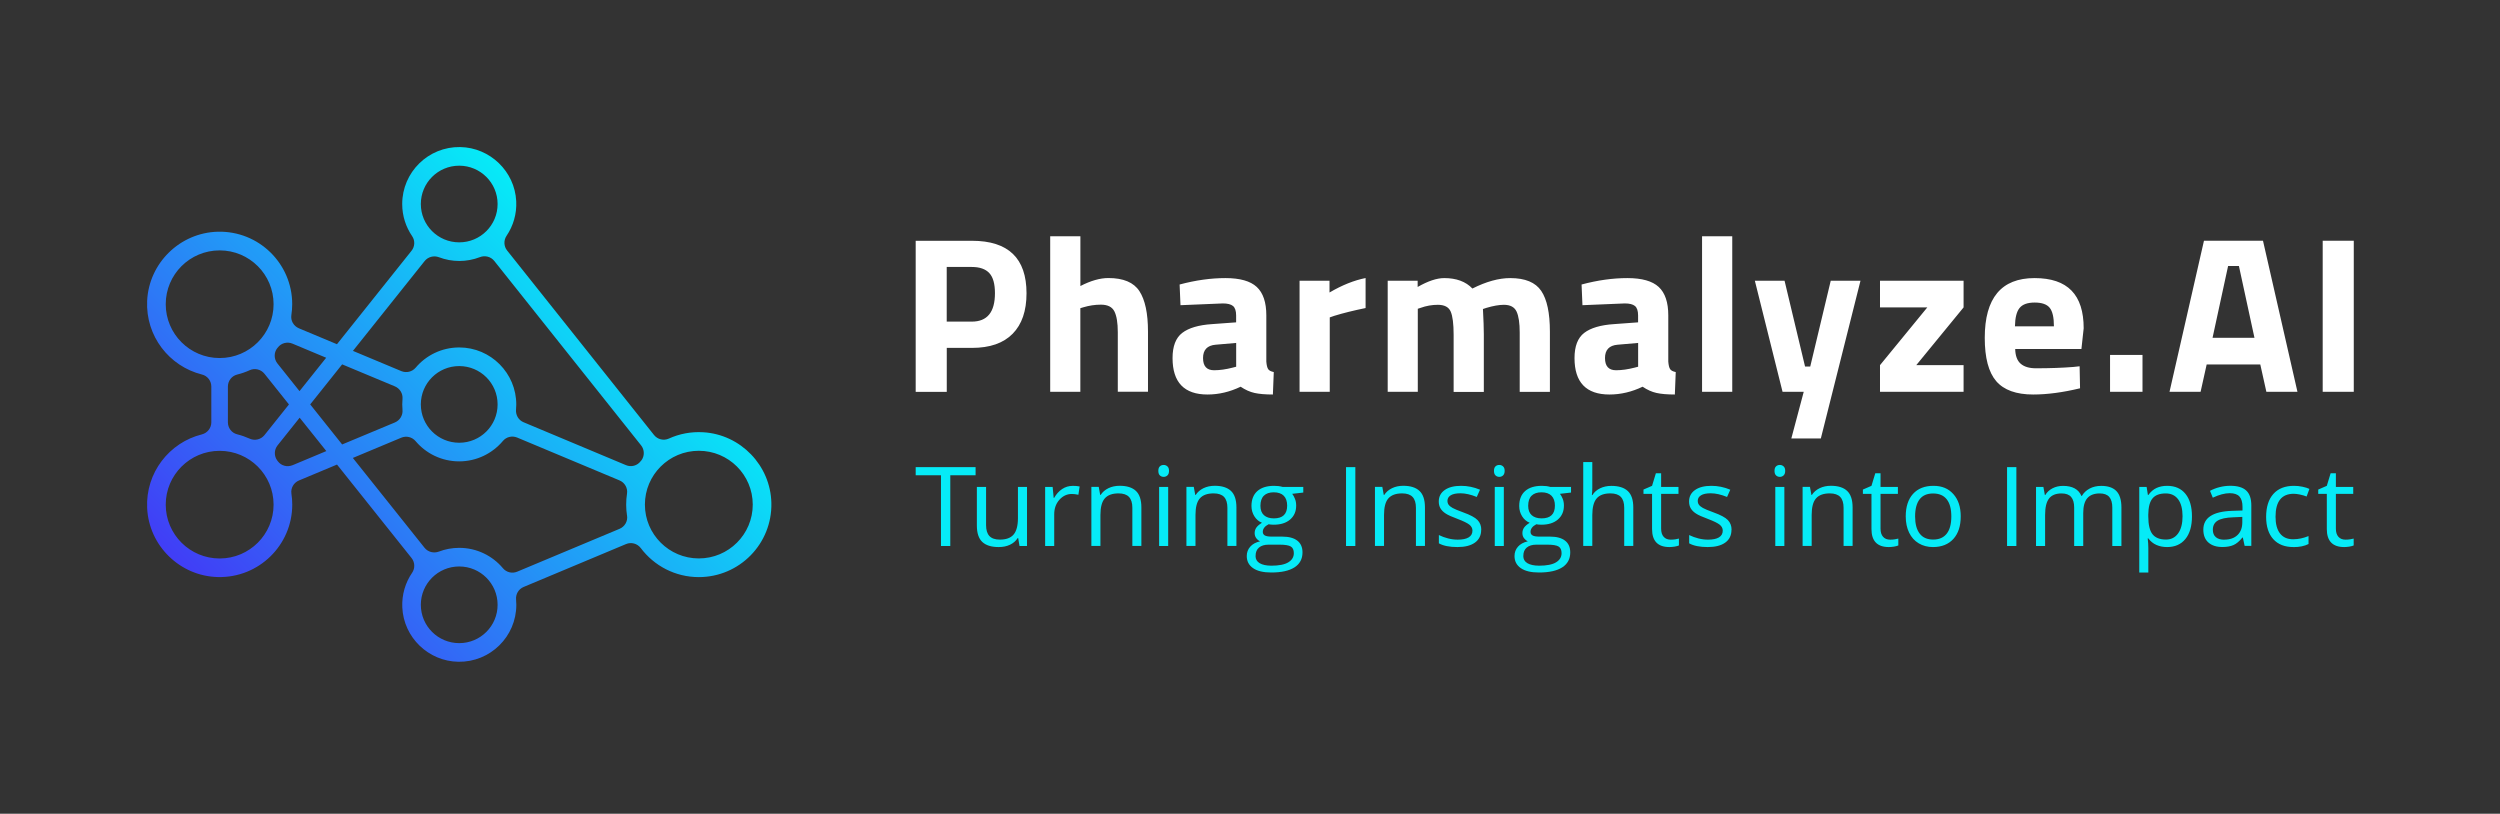 <svg width="510" height="166" viewBox="0 0 510 166" fill="none" xmlns="http://www.w3.org/2000/svg">
<rect x="0" y="0" width="510" height="166" fill="#333333" stroke="none"/>
<path d="M193.86 111.38H191.96V96.96H186.8V95.3H199.02V96.96H193.86V111.38ZM201.16 99.33V107.15C201.16 108.13 201.39 108.87 201.84 109.35C202.29 109.83 203 110.08 203.97 110.08C205.25 110.08 206.18 109.74 206.77 109.05C207.36 108.36 207.66 107.24 207.66 105.67V99.34H209.51V111.39H207.98L207.71 109.77H207.61C207.23 110.36 206.7 110.82 206.03 111.13C205.36 111.45 204.59 111.6 203.73 111.6C202.24 111.6 201.13 111.25 200.39 110.56C199.65 109.86 199.28 108.75 199.28 107.22V99.33H201.15H201.16ZM218.79 99.11C219.33 99.11 219.82 99.15 220.25 99.24L219.99 100.93C219.48 100.82 219.04 100.77 218.65 100.77C217.66 100.77 216.82 101.17 216.11 101.96C215.41 102.75 215.06 103.74 215.06 104.92V111.39H213.21V99.34H214.74L214.95 101.57H215.04C215.49 100.79 216.04 100.18 216.68 99.76C217.32 99.34 218.02 99.12 218.79 99.12V99.11ZM231 111.38V103.58C231 102.6 230.77 101.86 230.32 101.38C229.87 100.9 229.16 100.65 228.19 100.65C226.91 100.65 225.98 100.99 225.38 101.67C224.78 102.35 224.49 103.48 224.49 105.05V111.37H222.64V99.32H224.14L224.44 100.97H224.53C224.91 100.38 225.44 99.92 226.12 99.59C226.8 99.26 227.57 99.1 228.41 99.1C229.88 99.1 230.99 99.45 231.73 100.15C232.47 100.85 232.84 101.97 232.84 103.51V111.37H230.99L231 111.38ZM236.3 96.06C236.3 95.64 236.4 95.34 236.61 95.14C236.82 94.94 237.08 94.85 237.39 94.85C237.7 94.85 237.94 94.95 238.16 95.15C238.38 95.35 238.48 95.65 238.48 96.06C238.48 96.47 238.37 96.78 238.16 96.98C237.95 97.18 237.69 97.28 237.39 97.28C237.08 97.28 236.82 97.18 236.61 96.98C236.4 96.78 236.3 96.47 236.3 96.06ZM238.31 111.38H236.46V99.33H238.31V111.38ZM250.39 111.38V103.58C250.39 102.6 250.16 101.86 249.71 101.38C249.26 100.9 248.55 100.65 247.58 100.65C246.3 100.65 245.37 100.99 244.77 101.67C244.17 102.35 243.88 103.48 243.88 105.05V111.37H242.03V99.32H243.53L243.83 100.97H243.92C244.3 100.38 244.83 99.92 245.51 99.59C246.19 99.26 246.96 99.1 247.8 99.1C249.27 99.1 250.38 99.45 251.12 100.15C251.86 100.85 252.23 101.97 252.23 103.51V111.37H250.38L250.39 111.38ZM265.87 99.33V100.48L263.61 100.74C263.82 101 264 101.33 264.17 101.75C264.34 102.17 264.42 102.63 264.42 103.15C264.42 104.33 264.01 105.27 263.19 105.98C262.37 106.69 261.25 107.04 259.82 107.04C259.46 107.04 259.11 107.01 258.79 106.95C258 107.36 257.61 107.88 257.61 108.5C257.61 108.83 257.75 109.07 258.02 109.23C258.29 109.39 258.77 109.47 259.44 109.47H261.6C262.92 109.47 263.94 109.74 264.65 110.29C265.36 110.84 265.71 111.64 265.71 112.69C265.71 114.02 265.17 115.04 264.08 115.74C262.99 116.44 261.41 116.79 259.33 116.79C257.73 116.79 256.5 116.5 255.64 115.91C254.77 115.32 254.34 114.49 254.34 113.42C254.34 112.69 254.58 112.05 255.05 111.52C255.52 110.99 256.19 110.62 257.06 110.43C256.75 110.29 256.49 110.07 256.27 109.78C256.06 109.49 255.95 109.15 255.95 108.76C255.95 108.32 256.07 107.94 256.31 107.61C256.55 107.28 256.92 106.96 257.44 106.65C256.81 106.39 256.29 105.96 255.9 105.34C255.51 104.72 255.3 104.02 255.3 103.23C255.3 101.91 255.7 100.89 256.5 100.18C257.3 99.47 258.44 99.11 259.91 99.11C260.55 99.11 261.13 99.18 261.64 99.33H265.86H265.87ZM256.13 113.41C256.13 114.06 256.41 114.56 256.97 114.89C257.53 115.22 258.33 115.4 259.37 115.4C260.92 115.4 262.07 115.17 262.82 114.71C263.57 114.25 263.94 113.63 263.94 112.85C263.94 112.2 263.74 111.74 263.33 111.49C262.92 111.24 262.15 111.11 261.02 111.11H258.8C257.96 111.11 257.31 111.31 256.84 111.7C256.37 112.09 256.14 112.66 256.14 113.4L256.13 113.41ZM257.13 103.19C257.13 104.03 257.37 104.67 257.85 105.1C258.33 105.53 259.01 105.75 259.87 105.75C261.68 105.75 262.58 104.88 262.58 103.15C262.58 101.42 261.67 100.43 259.84 100.43C258.97 100.43 258.3 100.66 257.83 101.12C257.36 101.58 257.13 102.27 257.13 103.18V103.19ZM274.59 111.38V95.3H276.49V111.38H274.59ZM288.85 111.38V103.58C288.85 102.6 288.62 101.86 288.17 101.38C287.72 100.9 287.01 100.65 286.04 100.65C284.76 100.65 283.83 100.99 283.23 101.67C282.63 102.35 282.34 103.48 282.34 105.05V111.37H280.49V99.32H281.99L282.29 100.97H282.38C282.76 100.38 283.29 99.92 283.97 99.59C284.65 99.26 285.42 99.1 286.26 99.1C287.73 99.1 288.84 99.45 289.58 100.15C290.32 100.85 290.69 101.97 290.69 103.51V111.37H288.84L288.85 111.38ZM302.16 108.09C302.16 109.21 301.74 110.08 300.89 110.69C300.04 111.3 298.85 111.6 297.32 111.6C295.7 111.6 294.44 111.35 293.53 110.84V109.15C294.12 109.44 294.75 109.67 295.42 109.84C296.09 110.01 296.74 110.09 297.37 110.09C298.34 110.09 299.08 109.94 299.6 109.63C300.12 109.32 300.38 108.86 300.38 108.24C300.38 107.77 300.17 107.37 299.76 107.04C299.35 106.71 298.54 106.31 297.35 105.86C296.21 105.44 295.4 105.08 294.93 104.77C294.45 104.46 294.09 104.1 293.86 103.71C293.62 103.31 293.51 102.84 293.51 102.29C293.51 101.31 293.92 100.53 294.73 99.96C295.54 99.39 296.65 99.11 298.06 99.11C299.38 99.11 300.66 99.37 301.92 99.9L301.26 101.38C300.03 100.88 298.92 100.63 297.93 100.63C297.05 100.63 296.39 100.77 295.95 101.04C295.51 101.31 295.28 101.69 295.28 102.16C295.28 102.48 295.36 102.76 295.53 102.98C295.7 103.21 295.97 103.42 296.34 103.63C296.71 103.84 297.42 104.13 298.48 104.52C299.93 105.04 300.91 105.56 301.42 106.09C301.93 106.62 302.18 107.28 302.18 108.08L302.16 108.09ZM304.77 96.06C304.77 95.64 304.87 95.34 305.08 95.14C305.29 94.94 305.55 94.85 305.86 94.85C306.17 94.85 306.41 94.95 306.63 95.15C306.85 95.35 306.95 95.65 306.95 96.06C306.95 96.47 306.84 96.78 306.63 96.98C306.42 97.18 306.16 97.28 305.86 97.28C305.55 97.28 305.29 97.18 305.08 96.98C304.87 96.78 304.77 96.47 304.77 96.06ZM306.78 111.38H304.93V99.33H306.78V111.38ZM320.49 99.33V100.48L318.23 100.74C318.44 101 318.62 101.33 318.79 101.75C318.96 102.17 319.04 102.63 319.04 103.15C319.04 104.33 318.63 105.27 317.81 105.98C316.99 106.69 315.87 107.04 314.44 107.04C314.08 107.04 313.73 107.01 313.41 106.95C312.62 107.36 312.23 107.88 312.23 108.5C312.23 108.83 312.37 109.07 312.64 109.23C312.91 109.39 313.39 109.47 314.06 109.47H316.22C317.54 109.47 318.56 109.74 319.27 110.29C319.98 110.84 320.33 111.64 320.33 112.69C320.33 114.02 319.79 115.04 318.7 115.74C317.61 116.44 316.03 116.79 313.95 116.79C312.35 116.79 311.12 116.5 310.26 115.91C309.39 115.32 308.96 114.49 308.96 113.42C308.96 112.69 309.2 112.05 309.67 111.52C310.14 110.99 310.81 110.62 311.68 110.43C311.37 110.29 311.11 110.07 310.89 109.78C310.68 109.49 310.57 109.15 310.57 108.76C310.57 108.32 310.69 107.94 310.93 107.61C311.17 107.28 311.54 106.96 312.06 106.65C311.43 106.39 310.91 105.96 310.52 105.34C310.13 104.72 309.92 104.02 309.92 103.23C309.92 101.91 310.32 100.89 311.12 100.18C311.92 99.47 313.06 99.11 314.53 99.11C315.17 99.11 315.75 99.18 316.26 99.33H320.48H320.49ZM310.75 113.41C310.75 114.06 311.03 114.56 311.59 114.89C312.15 115.22 312.95 115.4 313.99 115.4C315.54 115.4 316.69 115.17 317.44 114.71C318.19 114.25 318.56 113.63 318.56 112.85C318.56 112.2 318.36 111.74 317.95 111.49C317.54 111.24 316.77 111.11 315.64 111.11H313.42C312.58 111.11 311.93 111.31 311.46 111.7C310.99 112.09 310.76 112.66 310.76 113.4L310.75 113.41ZM311.75 103.19C311.75 104.03 311.99 104.67 312.47 105.1C312.95 105.53 313.63 105.75 314.49 105.75C316.3 105.75 317.2 104.88 317.2 103.15C317.2 101.42 316.29 100.43 314.46 100.43C313.59 100.43 312.92 100.66 312.45 101.12C311.98 101.58 311.75 102.27 311.75 103.18V103.19ZM331.34 111.38V103.58C331.34 102.6 331.11 101.86 330.66 101.38C330.21 100.9 329.5 100.65 328.53 100.65C327.24 100.65 326.31 100.99 325.72 101.68C325.13 102.37 324.83 103.5 324.83 105.07V111.37H322.98V94.26H324.83V99.44C324.83 100.06 324.8 100.58 324.74 100.99H324.85C325.21 100.41 325.73 99.95 326.41 99.62C327.08 99.29 327.85 99.12 328.71 99.12C330.2 99.12 331.32 99.47 332.07 100.17C332.82 100.87 333.19 101.98 333.19 103.51V111.37H331.34V111.38ZM340.83 110.09C341.16 110.09 341.47 110.07 341.78 110.02C342.09 109.97 342.33 109.92 342.5 109.87V111.27C342.3 111.37 342 111.44 341.61 111.51C341.22 111.57 340.87 111.6 340.56 111.6C338.2 111.6 337.02 110.37 337.02 107.92V100.75H335.27V99.87L337.02 99.11L337.8 96.54H338.87V99.33H342.41V100.75H338.87V107.84C338.87 108.57 339.04 109.12 339.39 109.51C339.74 109.9 340.22 110.09 340.83 110.09ZM353.22 108.09C353.22 109.21 352.8 110.08 351.95 110.69C351.1 111.3 349.91 111.6 348.38 111.6C346.76 111.6 345.5 111.35 344.59 110.84V109.15C345.18 109.44 345.81 109.67 346.48 109.84C347.15 110.01 347.8 110.09 348.43 110.09C349.4 110.09 350.14 109.94 350.66 109.63C351.18 109.32 351.44 108.86 351.44 108.24C351.44 107.77 351.23 107.37 350.82 107.04C350.41 106.71 349.6 106.31 348.41 105.86C347.27 105.44 346.46 105.08 345.99 104.77C345.51 104.46 345.15 104.1 344.92 103.71C344.68 103.31 344.57 102.84 344.57 102.29C344.57 101.31 344.98 100.53 345.79 99.96C346.6 99.39 347.71 99.11 349.12 99.11C350.44 99.11 351.72 99.37 352.98 99.9L352.32 101.38C351.09 100.88 349.98 100.63 348.99 100.63C348.11 100.63 347.45 100.77 347.01 101.04C346.57 101.31 346.34 101.69 346.34 102.16C346.34 102.48 346.42 102.76 346.59 102.98C346.76 103.21 347.03 103.42 347.4 103.63C347.77 103.84 348.48 104.13 349.54 104.52C350.99 105.04 351.97 105.56 352.48 106.09C352.99 106.62 353.24 107.28 353.24 108.08L353.22 108.09ZM362 96.06C362 95.64 362.1 95.34 362.31 95.14C362.52 94.94 362.78 94.85 363.09 94.85C363.4 94.85 363.64 94.95 363.86 95.15C364.08 95.35 364.18 95.65 364.18 96.06C364.18 96.47 364.07 96.78 363.86 96.98C363.65 97.18 363.39 97.28 363.09 97.28C362.78 97.28 362.52 97.18 362.31 96.98C362.1 96.78 362 96.47 362 96.06ZM364.01 111.38H362.16V99.33H364.01V111.38ZM376.09 111.38V103.58C376.09 102.6 375.86 101.86 375.41 101.38C374.96 100.9 374.25 100.65 373.28 100.65C372 100.65 371.07 100.99 370.47 101.67C369.87 102.35 369.58 103.48 369.58 105.05V111.37H367.73V99.32H369.23L369.53 100.97H369.62C370 100.38 370.53 99.92 371.21 99.59C371.89 99.26 372.66 99.1 373.5 99.1C374.97 99.1 376.08 99.45 376.82 100.15C377.56 100.85 377.93 101.97 377.93 103.51V111.37H376.08L376.09 111.38ZM385.59 110.09C385.92 110.09 386.23 110.07 386.54 110.02C386.85 109.97 387.09 109.92 387.26 109.87V111.27C387.06 111.37 386.76 111.44 386.37 111.51C385.98 111.57 385.63 111.6 385.32 111.6C382.96 111.6 381.78 110.37 381.78 107.92V100.75H380.03V99.87L381.78 99.11L382.56 96.54H383.63V99.33H387.17V100.75H383.63V107.84C383.63 108.57 383.8 109.12 384.15 109.51C384.5 109.9 384.98 110.09 385.59 110.09ZM399.99 105.34C399.99 107.3 399.49 108.84 398.49 109.94C397.49 111.04 396.1 111.6 394.33 111.6C393.24 111.6 392.27 111.35 391.42 110.84C390.57 110.33 389.92 109.61 389.46 108.66C389 107.71 388.77 106.61 388.77 105.34C388.77 103.38 389.27 101.84 390.26 100.75C391.25 99.66 392.64 99.11 394.41 99.11C396.18 99.11 397.48 99.67 398.48 100.79C399.49 101.91 399.99 103.43 399.99 105.34ZM390.68 105.34C390.68 106.88 390.99 108.05 391.62 108.86C392.24 109.67 393.16 110.07 394.37 110.07C395.58 110.07 396.5 109.67 397.13 108.87C397.76 108.07 398.07 106.89 398.07 105.35C398.07 103.81 397.76 102.65 397.13 101.86C396.5 101.06 395.57 100.67 394.35 100.67C393.13 100.67 392.22 101.06 391.61 101.85C391 102.64 390.68 103.8 390.68 105.36V105.34ZM409.44 111.38V95.3H411.34V111.38H409.44ZM430.91 111.38V103.54C430.91 102.58 430.7 101.86 430.29 101.38C429.88 100.9 429.23 100.66 428.35 100.66C427.2 100.66 426.35 100.99 425.8 101.64C425.25 102.29 424.98 103.3 424.98 104.65V111.38H423.13V103.54C423.13 102.58 422.92 101.86 422.51 101.38C422.1 100.9 421.44 100.66 420.56 100.66C419.4 100.66 418.55 101 418.01 101.69C417.47 102.38 417.2 103.5 417.2 105.06V111.38H415.35V99.33H416.85L417.15 100.98H417.24C417.59 100.39 418.08 99.94 418.72 99.61C419.36 99.28 420.07 99.12 420.86 99.12C422.77 99.12 424.02 99.8 424.61 101.17H424.7C425.06 100.54 425.59 100.04 426.28 99.67C426.97 99.3 427.76 99.12 428.64 99.12C430.02 99.12 431.06 99.47 431.74 100.17C432.42 100.87 432.77 101.99 432.77 103.53V111.39H430.92L430.91 111.38ZM442.09 111.6C441.29 111.6 440.57 111.46 439.91 111.17C439.25 110.88 438.7 110.43 438.26 109.83H438.13C438.22 110.53 438.26 111.2 438.26 111.83V116.79H436.41V99.33H437.91L438.17 100.98H438.26C438.74 100.32 439.29 99.84 439.92 99.55C440.55 99.26 441.28 99.11 442.09 99.11C443.71 99.11 444.96 99.66 445.84 100.75C446.72 101.84 447.16 103.37 447.16 105.35C447.16 107.33 446.71 108.87 445.82 109.96C444.93 111.05 443.68 111.6 442.09 111.6ZM441.82 100.66C440.57 100.66 439.67 101 439.11 101.68C438.55 102.36 438.27 103.45 438.25 104.94V105.35C438.25 107.04 438.54 108.26 439.11 108.98C439.68 109.7 440.6 110.07 441.86 110.07C442.92 110.07 443.74 109.65 444.34 108.81C444.94 107.97 445.24 106.8 445.24 105.32C445.24 103.84 444.94 102.66 444.34 101.86C443.74 101.06 442.9 100.66 441.82 100.66ZM457.91 111.38L457.54 109.66H457.45C456.84 110.42 456.23 110.93 455.63 111.19C455.02 111.46 454.27 111.59 453.36 111.59C452.15 111.59 451.2 111.28 450.51 110.67C449.82 110.06 449.48 109.18 449.48 108.04C449.48 105.61 451.45 104.33 455.4 104.21L457.47 104.14V103.39C457.47 102.44 457.26 101.75 456.85 101.29C456.44 100.84 455.78 100.61 454.87 100.61C453.85 100.61 452.7 100.92 451.41 101.53L450.84 100.13C451.44 99.81 452.1 99.55 452.82 99.37C453.54 99.19 454.26 99.1 454.98 99.1C456.44 99.1 457.52 99.42 458.22 100.06C458.92 100.7 459.27 101.72 459.27 103.13V111.36H457.9L457.91 111.38ZM453.73 110.09C454.88 110.09 455.79 109.78 456.44 109.16C457.1 108.54 457.43 107.66 457.43 106.54V105.45L455.58 105.53C454.11 105.58 453.05 105.81 452.4 106.21C451.75 106.61 451.42 107.23 451.42 108.07C451.42 108.73 451.62 109.23 452.03 109.58C452.44 109.93 453 110.1 453.73 110.1V110.09ZM467.86 111.6C466.09 111.6 464.72 111.06 463.75 109.99C462.78 108.92 462.29 107.4 462.29 105.43C462.29 103.46 462.78 101.86 463.77 100.76C464.75 99.66 466.16 99.11 467.98 99.11C468.57 99.11 469.15 99.17 469.74 99.3C470.33 99.43 470.79 99.57 471.12 99.74L470.55 101.29C470.14 101.13 469.7 100.99 469.21 100.89C468.72 100.79 468.3 100.73 467.93 100.73C465.45 100.73 464.21 102.29 464.21 105.41C464.21 106.89 464.51 108.03 465.12 108.82C465.73 109.61 466.62 110.01 467.81 110.01C468.83 110.01 469.87 109.79 470.94 109.36V110.98C470.12 111.4 469.09 111.61 467.85 111.61L467.86 111.6ZM478.48 110.09C478.81 110.09 479.12 110.07 479.43 110.02C479.74 109.97 479.98 109.92 480.15 109.87V111.27C479.95 111.37 479.65 111.44 479.26 111.51C478.87 111.57 478.52 111.6 478.21 111.6C475.85 111.6 474.67 110.37 474.67 107.92V100.75H472.92V99.87L474.67 99.11L475.45 96.54H476.52V99.33H480.06V100.75H476.52V107.84C476.52 108.57 476.69 109.12 477.04 109.51C477.39 109.9 477.87 110.09 478.48 110.09Z" fill="#06EBF7"/>
<path d="M198.29 70.96H193.14V79.94H186.8V49.12H198.29C205.71 49.12 209.41 52.69 209.41 59.82C209.41 63.42 208.47 66.17 206.58 68.09C204.69 70.01 201.93 70.97 198.28 70.97L198.29 70.96ZM193.14 65.61H198.24C201.4 65.61 202.97 63.68 202.97 59.81C202.97 57.91 202.59 56.54 201.82 55.71C201.05 54.88 199.86 54.46 198.23 54.46H193.13V65.61H193.14ZM220.4 79.93H214.24V48.2H220.4V58.35C222.51 57.26 224.42 56.72 226.1 56.72C229.17 56.72 231.28 57.61 232.44 59.39C233.6 61.17 234.19 63.92 234.19 67.64V79.92H228.03V67.77C228.03 65.87 227.8 64.45 227.34 63.53C226.88 62.61 225.96 62.15 224.58 62.15C223.39 62.15 222.19 62.33 220.99 62.69L220.39 62.87V79.91L220.4 79.93ZM258.33 64.34V73.77C258.39 74.5 258.51 75 258.7 75.29C258.88 75.58 259.27 75.78 259.85 75.9L259.67 80.48C258.11 80.48 256.86 80.37 255.92 80.16C254.98 79.95 254.04 79.53 253.09 78.89C250.88 79.95 248.63 80.48 246.33 80.48C241.58 80.48 239.2 78 239.2 73.05C239.2 70.63 239.86 68.92 241.18 67.91C242.5 66.9 244.52 66.3 247.25 66.12L252.17 65.76V64.35C252.17 63.41 251.95 62.77 251.53 62.42C251.1 62.07 250.41 61.9 249.46 61.9L240.82 62.26L240.64 58.04C243.92 57.16 247.04 56.73 249.99 56.73C252.94 56.73 255.08 57.33 256.38 58.54C257.68 59.75 258.33 61.68 258.33 64.34ZM247.99 70.32C246.27 70.47 245.42 71.38 245.42 73.04C245.42 74.7 246.17 75.53 247.67 75.53C248.83 75.53 250.11 75.35 251.49 74.99L252.18 74.81V69.96L248 70.32H247.99ZM265.11 79.93V57.27H271.22V59.67C273.8 58.16 276.25 57.18 278.58 56.72V62.84C276.1 63.35 273.97 63.88 272.19 64.43L271.27 64.75V79.93H265.11ZM289.25 79.93H283.09V57.27H289.2V58.54C291.31 57.33 293.12 56.73 294.62 56.73C297.1 56.73 299.02 57.44 300.37 58.86C303.19 57.44 305.76 56.73 308.09 56.73C311.12 56.73 313.23 57.6 314.41 59.34C315.59 61.08 316.18 63.85 316.18 67.66V79.94H310.02V67.84C310.02 65.91 309.81 64.48 309.38 63.56C308.95 62.64 308.09 62.18 306.8 62.18C305.82 62.18 304.62 62.39 303.21 62.81L302.52 63.04C302.64 65.31 302.7 67.03 302.7 68.21V79.95H296.54V68.3C296.54 66.06 296.34 64.49 295.94 63.56C295.54 62.64 294.67 62.18 293.32 62.18C292.13 62.18 290.94 62.39 289.78 62.81L289.23 62.99V79.94L289.25 79.93ZM340.33 64.34V73.77C340.39 74.5 340.51 75 340.7 75.29C340.88 75.58 341.27 75.78 341.85 75.9L341.67 80.48C340.11 80.48 338.86 80.37 337.92 80.16C336.98 79.95 336.04 79.53 335.09 78.89C332.88 79.95 330.63 80.48 328.33 80.48C323.58 80.48 321.2 78 321.2 73.05C321.2 70.63 321.86 68.92 323.18 67.91C324.5 66.9 326.52 66.3 329.25 66.12L334.17 65.76V64.35C334.17 63.41 333.95 62.77 333.53 62.42C333.1 62.07 332.41 61.9 331.46 61.9L322.82 62.26L322.64 58.04C325.92 57.16 329.04 56.73 331.99 56.73C334.94 56.73 337.08 57.33 338.38 58.54C339.68 59.75 340.33 61.68 340.33 64.34ZM329.99 70.32C328.27 70.47 327.42 71.38 327.42 73.04C327.42 74.7 328.17 75.53 329.67 75.53C330.83 75.53 332.11 75.35 333.49 74.99L334.18 74.81V69.96L330 70.32H329.99ZM347.22 79.93V48.2H353.38V79.93H347.22ZM357.98 57.27H364.05L368.23 74.77H369.29L373.47 57.27H379.54L371.45 89.45H365.43L367.96 79.93H363.64L357.99 57.27H357.98ZM383.52 62.71V57.27H400.57V62.71L390.92 74.49H400.57V79.93H383.52V74.49L393.17 62.71H383.52ZM412.22 74.2C412.94 74.82 413.97 75.13 415.32 75.13C418.17 75.13 420.71 75.04 422.95 74.86L424.24 74.72L424.33 79.21C420.81 80.06 417.62 80.48 414.77 80.48C411.31 80.48 408.79 79.57 407.23 77.76C405.67 75.95 404.89 73 404.89 68.92C404.89 60.79 408.28 56.73 415.05 56.73C421.82 56.73 425.07 60.14 425.07 66.97L424.61 71.19H411.1C411.13 72.58 411.51 73.59 412.23 74.21L412.22 74.2ZM419 66.56C419 64.75 418.71 63.49 418.13 62.78C417.55 62.07 416.53 61.72 415.07 61.72C413.61 61.72 412.59 62.09 411.99 62.83C411.39 63.57 411.08 64.82 411.05 66.57H419V66.56ZM430.45 79.93V72.41H437.07V79.93H430.45ZM442.58 79.93L449.61 49.11H461.65L468.68 79.93H462.34L461.1 74.35H450.16L448.92 79.93H442.58ZM454.53 54.27L451.36 68.91H459.91L456.74 54.27H454.53ZM473.83 79.93V49.11H480.17V79.93H473.83Z" fill="white"/>
<path d="M143.46 88.18C140.95 88.03 138.56 88.51 136.45 89.47C135.39 89.95 134.14 89.65 133.42 88.74L103.45 51.1C102.76 50.23 102.72 49.02 103.34 48.1C104.69 46.1 105.44 43.66 105.31 41.04C105.01 34.96 99.96 30.1 93.87 30C87.36 29.9 82.05 35.14 82.05 41.62C82.05 44.06 82.8 46.31 84.08 48.18C84.7 49.09 84.64 50.3 83.95 51.16L68.74 70.22L60.97 66.97C59.9 66.52 59.26 65.41 59.44 64.27C59.55 63.54 59.61 62.8 59.61 62.05C59.61 53.76 52.79 47.07 44.44 47.27C36.73 47.46 30.38 53.65 30.02 61.35C29.68 68.59 34.55 74.74 41.2 76.4C42.33 76.68 43.11 77.7 43.11 78.86V86.15C43.11 87.31 42.32 88.32 41.2 88.61C34.55 90.26 29.68 96.42 30.02 103.65C30.38 111.35 36.73 117.54 44.45 117.72C52.79 117.92 59.62 111.22 59.62 102.94C59.62 102.18 59.56 101.44 59.45 100.72C59.28 99.58 59.91 98.47 60.98 98.02L68.75 94.77L83.96 113.84C84.65 114.71 84.7 115.93 84.07 116.85C82.7 118.85 81.95 121.3 82.07 123.93C82.35 130.03 87.4 134.91 93.51 135C100.02 135.1 105.33 129.86 105.33 123.38C105.33 123.02 105.31 122.66 105.28 122.3C105.18 121.2 105.8 120.16 106.82 119.74L127.71 110.99C128.78 110.54 130.02 110.88 130.72 111.81C133.42 115.4 137.72 117.73 142.56 117.73C150.85 117.73 157.55 110.92 157.36 102.6C157.19 94.96 151.1 88.63 143.46 88.18ZM93.68 33.8C98 33.8 101.51 37.3 101.51 41.62C101.51 45.94 98.01 49.44 93.68 49.44C89.35 49.44 85.85 45.94 85.85 41.62C85.85 37.3 89.35 33.8 93.68 33.8ZM56.57 71.03C56.57 71.03 56.63 70.95 56.66 70.91C57.35 69.98 58.59 69.65 59.66 70.1L66.54 72.98L61.1 79.79L56.59 74.14C55.87 73.23 55.85 71.95 56.55 71.03H56.57ZM58.95 82.5L53.96 88.75C53.24 89.65 52 89.97 50.94 89.49C50.12 89.12 49.27 88.82 48.38 88.6C47.26 88.32 46.49 87.3 46.49 86.15V78.86C46.49 77.71 47.26 76.69 48.38 76.41C49.27 76.19 50.13 75.89 50.94 75.52C51.99 75.04 53.24 75.35 53.96 76.26L58.95 82.51V82.5ZM33.81 62.06C33.81 55.99 38.73 51.08 44.81 51.08C50.89 51.08 55.81 56 55.81 62.06C55.81 68.12 50.89 73.04 44.81 73.04C38.73 73.04 33.81 68.12 33.81 62.06ZM44.81 113.93C38.74 113.93 33.81 109.01 33.81 102.95C33.81 96.89 38.73 91.97 44.81 91.97C50.89 91.97 55.81 96.89 55.81 102.95C55.81 109.01 50.89 113.93 44.81 113.93ZM59.67 94.9C58.6 95.35 57.36 95.02 56.67 94.09C56.64 94.05 56.61 94.01 56.58 93.97C55.88 93.05 55.9 91.77 56.62 90.86L61.13 85.21L66.57 92.02L59.69 94.9H59.67ZM63.28 82.5L69.8 74.33L80.56 78.82C81.58 79.25 82.21 80.29 82.11 81.39C82.08 81.75 82.06 82.12 82.06 82.5C82.06 82.88 82.08 83.24 82.11 83.61C82.21 84.71 81.58 85.75 80.56 86.18L69.8 90.67L63.28 82.5ZM93.68 131.2C89.36 131.2 85.85 127.7 85.85 123.38C85.85 119.06 89.35 115.56 93.68 115.56C98.01 115.56 101.51 119.06 101.51 123.38C101.51 127.7 98.01 131.2 93.68 131.2ZM127.92 105.18C128.1 106.32 127.46 107.43 126.39 107.88L105.51 116.62C104.49 117.05 103.31 116.77 102.6 115.92C100.47 113.38 97.26 111.76 93.68 111.76C92.22 111.76 90.83 112.03 89.54 112.52C88.49 112.92 87.31 112.62 86.61 111.75L71.98 93.42L81.86 89.29C82.88 88.86 84.06 89.14 84.77 89.98C86.9 92.51 90.1 94.12 93.67 94.12C97.24 94.12 100.45 92.5 102.59 89.96C103.3 89.11 104.48 88.84 105.5 89.26L126.38 98C127.45 98.45 128.09 99.56 127.91 100.7C127.8 101.43 127.74 102.18 127.74 102.94C127.74 103.7 127.8 104.45 127.91 105.18H127.92ZM85.85 82.5C85.85 78.18 89.35 74.68 93.68 74.68C98.01 74.68 101.51 78.18 101.51 82.5C101.51 86.82 98.01 90.32 93.68 90.32C89.35 90.32 85.85 86.82 85.85 82.5ZM130.8 93.95C130.8 93.95 130.74 94.03 130.7 94.08C130.01 95.01 128.76 95.34 127.7 94.89L106.81 86.14C105.78 85.71 105.17 84.66 105.27 83.55C105.3 83.22 105.32 82.89 105.32 82.56C105.35 76.14 100.11 70.88 93.69 70.88C90.12 70.88 86.93 72.48 84.8 75C84.08 75.85 82.9 76.13 81.88 75.71L72 71.58L86.63 53.25C87.33 52.38 88.51 52.08 89.56 52.48C90.85 52.97 92.24 53.24 93.7 53.24C95.16 53.24 96.59 52.96 97.89 52.46C98.94 52.05 100.13 52.35 100.83 53.23L130.78 90.85C131.5 91.76 131.52 93.04 130.82 93.96L130.8 93.95ZM142.56 113.92C136.49 113.92 131.56 109 131.56 102.94C131.56 96.88 136.48 91.96 142.56 91.96C148.64 91.96 153.56 96.88 153.56 102.94C153.56 109 148.64 113.92 142.56 113.92Z" fill="url(#paint0_linear_120_485)"/>
<defs>
<linearGradient id="paint0_linear_120_485" x1="48.58" y1="127.62" x2="122.34" y2="53.85" gradientUnits="userSpaceOnUse">
<stop stop-color="#413DF6"/>
<stop offset="1" stop-color="#06EBF7"/>
</linearGradient>
</defs>
</svg>
